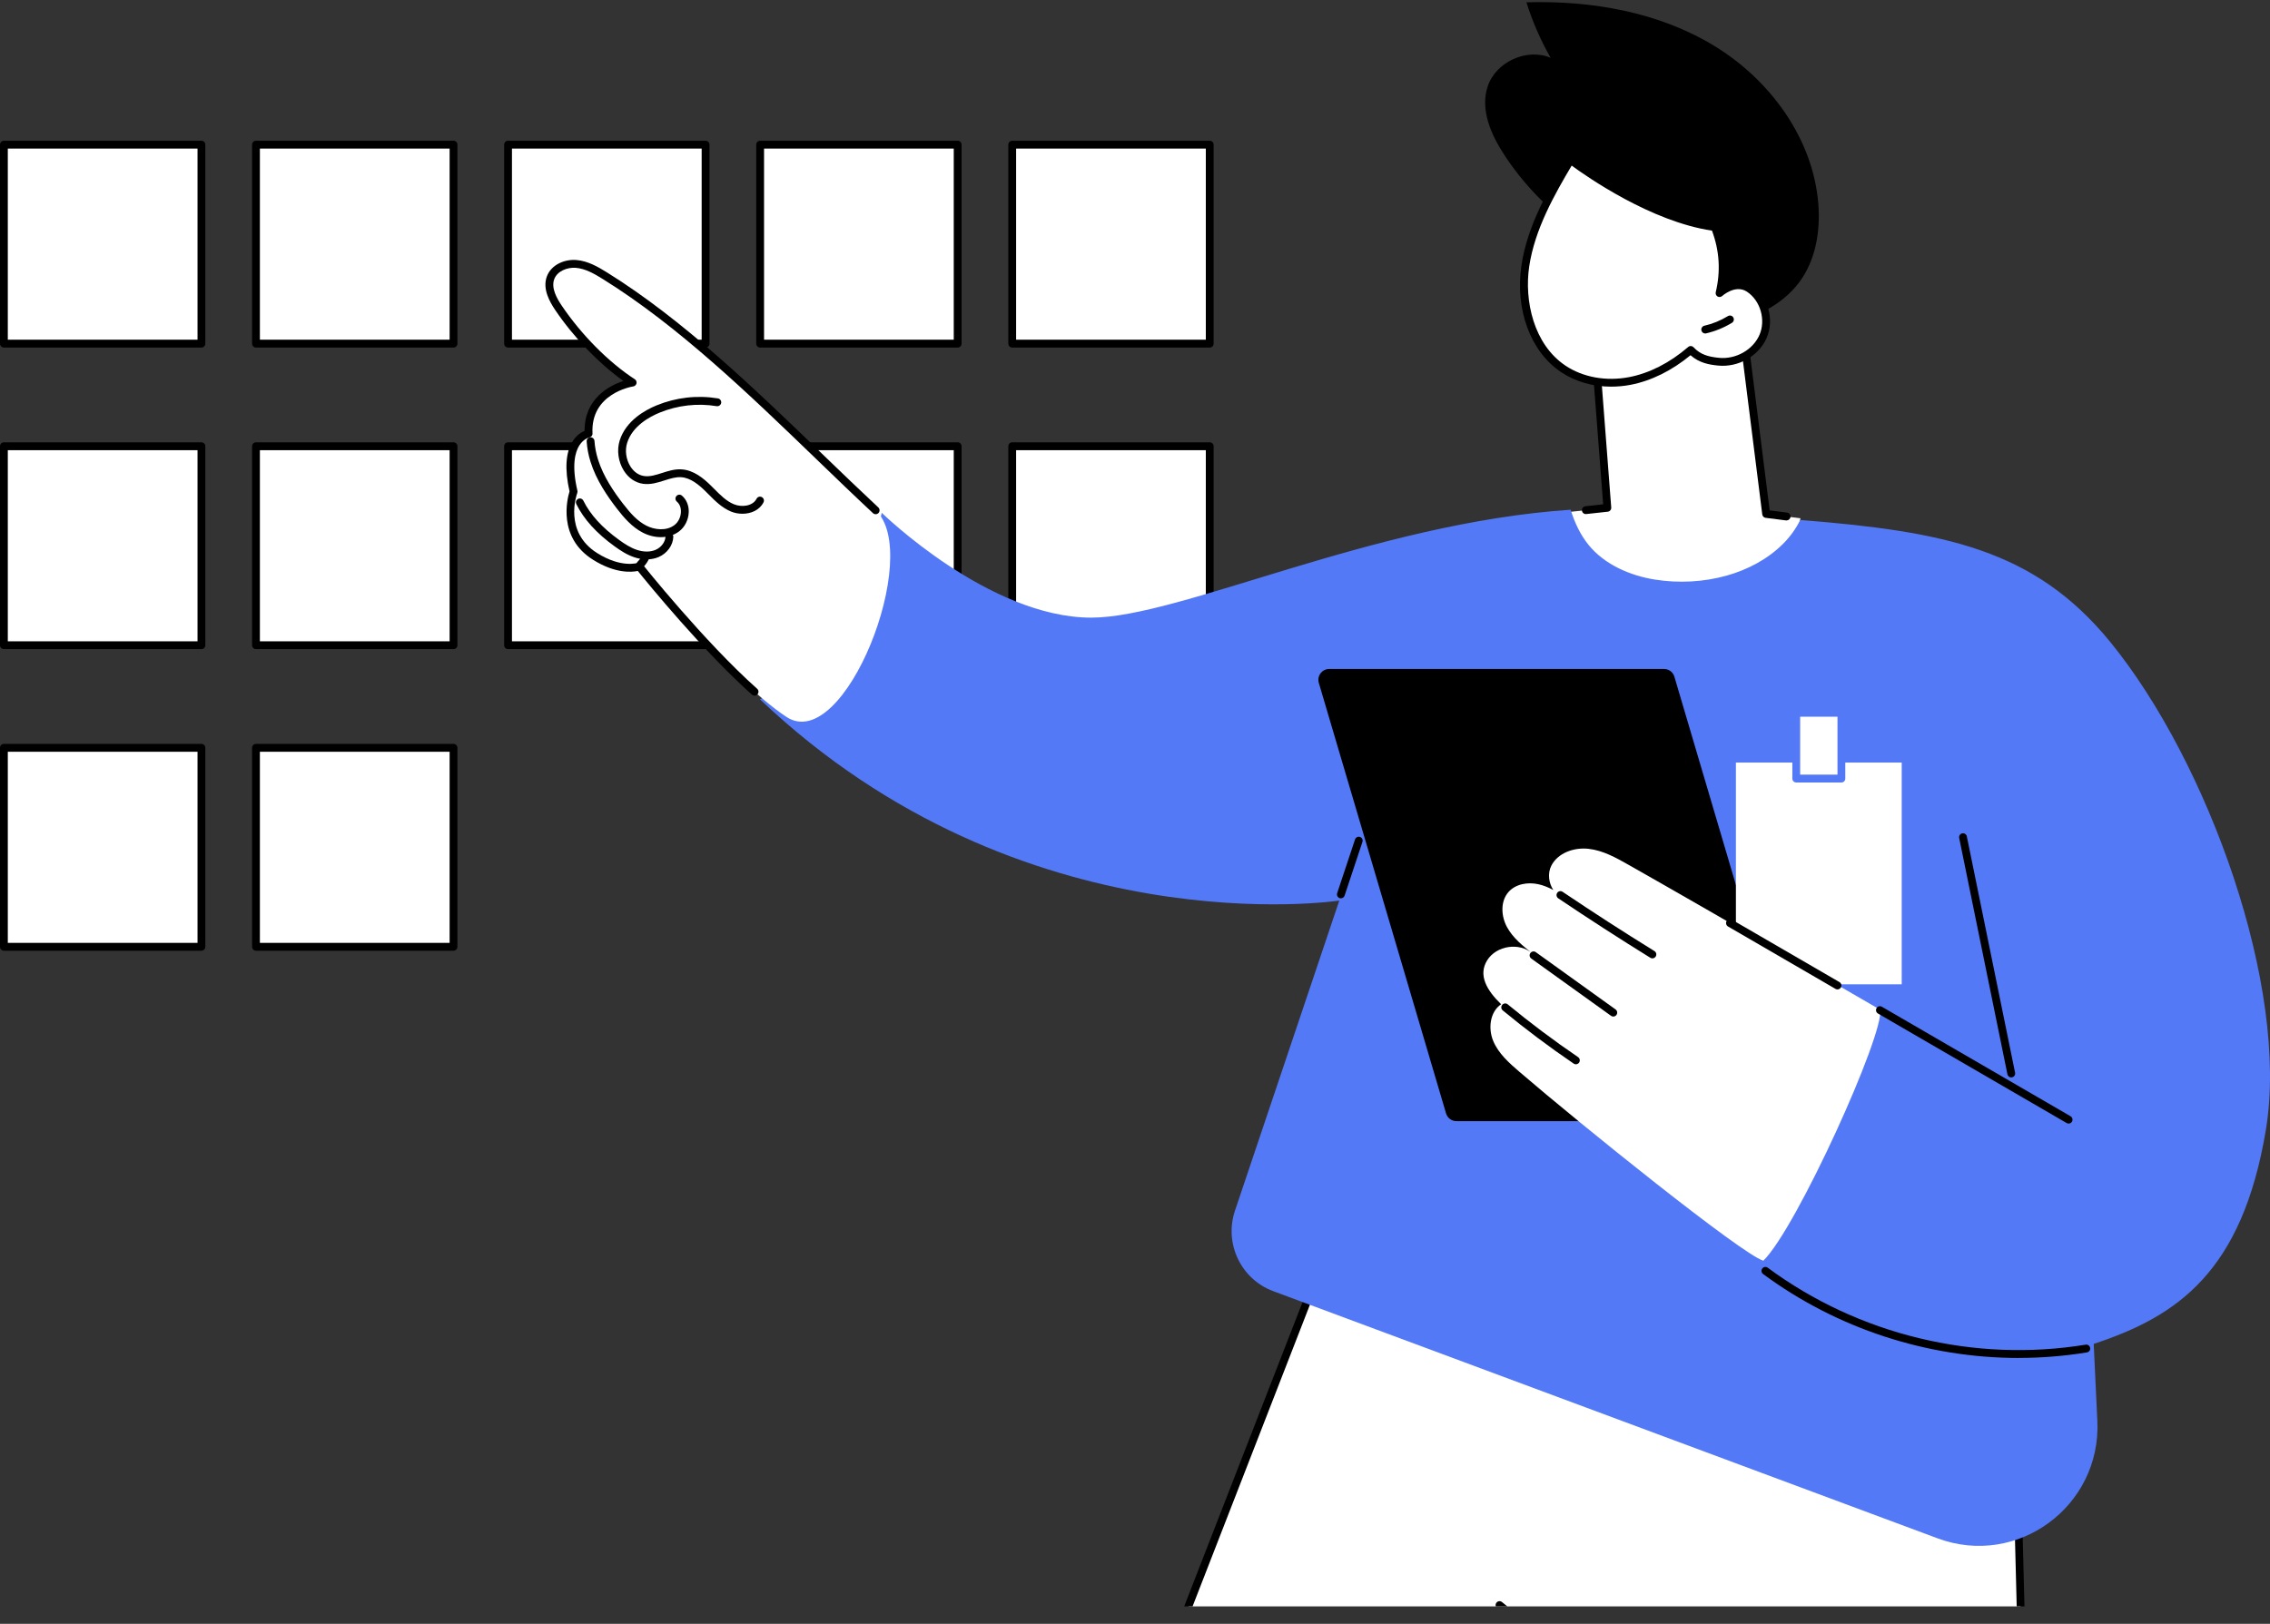 <svg width="116" height="83" viewBox="0 0 116 83" fill="none" xmlns="http://www.w3.org/2000/svg">
<rect x="0" y="0" width="116" height="83" fill="#333333" stroke="none"/>
<g clip-path="url(#clip0_6269_639)">
<path d="M10.293 7.394H0.2V17.564H10.293V7.394Z" fill="white"/>
<path d="M10.293 17.765H0.2C0.089 17.765 0 17.676 0 17.564V7.394C0 7.283 0.089 7.194 0.2 7.194H10.293C10.404 7.194 10.493 7.283 10.493 7.394V17.564C10.493 17.676 10.404 17.765 10.293 17.765ZM0.399 17.364H10.094V7.595H0.399V17.364Z" fill="black"/>
<path d="M23.175 7.394H13.082V17.564H23.175V7.394Z" fill="white"/>
<path d="M23.175 17.765H13.081C12.971 17.765 12.882 17.676 12.882 17.564V7.394C12.882 7.283 12.971 7.194 13.081 7.194H23.175C23.286 7.194 23.375 7.283 23.375 7.394V17.564C23.375 17.676 23.286 17.765 23.175 17.765ZM13.281 17.364H22.976V7.595H13.281V17.364Z" fill="black"/>
<path d="M36.056 7.394H25.962V17.564H36.056V7.394Z" fill="white"/>
<path d="M36.056 17.765H25.962C25.852 17.765 25.763 17.676 25.763 17.564V7.394C25.763 7.283 25.852 7.194 25.962 7.194H36.056C36.167 7.194 36.256 7.283 36.256 7.394V17.564C36.256 17.676 36.167 17.765 36.056 17.765ZM26.162 17.364H35.856V7.595H26.162V17.364Z" fill="black"/>
<path d="M48.938 7.394H38.844V17.564H48.938V7.394Z" fill="white"/>
<path d="M48.938 17.765H38.844C38.733 17.765 38.645 17.676 38.645 17.564V7.394C38.645 7.283 38.733 7.194 38.844 7.194H48.938C49.049 7.194 49.138 7.283 49.138 7.394V17.564C49.138 17.676 49.049 17.765 48.938 17.765ZM39.044 17.364H48.738V7.595H39.044V17.364Z" fill="black"/>
<path d="M61.819 7.394H51.725V17.564H61.819V7.394Z" fill="white"/>
<path d="M61.819 17.765H51.725C51.614 17.765 51.526 17.676 51.526 17.564V7.394C51.526 7.283 51.614 7.194 51.725 7.194H61.819C61.929 7.194 62.018 7.283 62.018 7.394V17.564C62.018 17.676 61.929 17.765 61.819 17.765ZM51.925 17.364H61.619V7.595H51.925V17.364Z" fill="black"/>
<path d="M10.293 22.809H0.2V32.979H10.293V22.809Z" fill="white"/>
<path d="M10.293 33.18H0.2C0.089 33.18 0 33.09 0 32.979V22.809C0 22.698 0.089 22.608 0.2 22.608H10.293C10.404 22.608 10.493 22.698 10.493 22.809V32.979C10.493 33.09 10.404 33.18 10.293 33.18ZM0.399 32.779H10.094V23.01H0.399V32.779Z" fill="black"/>
<path d="M23.175 22.809H13.082V32.979H23.175V22.809Z" fill="white"/>
<path d="M23.175 33.18H13.081C12.971 33.18 12.882 33.09 12.882 32.979V22.809C12.882 22.698 12.971 22.608 13.081 22.608H23.175C23.286 22.608 23.375 22.698 23.375 22.809V32.979C23.375 33.09 23.286 33.18 23.175 33.18ZM13.281 32.779H22.976V23.01H13.281V32.779Z" fill="black"/>
<path d="M36.056 22.809H25.962V32.979H36.056V22.809Z" fill="white"/>
<path d="M36.056 33.18H25.962C25.852 33.18 25.763 33.09 25.763 32.979V22.809C25.763 22.698 25.852 22.608 25.962 22.608H36.056C36.167 22.608 36.256 22.698 36.256 22.809V32.979C36.256 33.09 36.167 33.18 36.056 33.18ZM26.162 32.779H35.856V23.01H26.162V32.779Z" fill="black"/>
<path d="M48.938 22.809H38.844V32.979H48.938V22.809Z" fill="white"/>
<path d="M48.938 33.18H38.844C38.733 33.18 38.645 33.09 38.645 32.979V22.809C38.645 22.698 38.733 22.608 38.844 22.608H48.938C49.049 22.608 49.138 22.698 49.138 22.809V32.979C49.138 33.09 49.049 33.18 48.938 33.18ZM39.044 32.779H48.738V23.01H39.044V32.779Z" fill="black"/>
<path d="M61.819 22.809H51.725V32.979H61.819V22.809Z" fill="white"/>
<path d="M61.819 33.18H51.725C51.614 33.18 51.526 33.09 51.526 32.979V22.809C51.526 22.698 51.614 22.608 51.725 22.608H61.819C61.929 22.608 62.018 22.698 62.018 22.809V32.979C62.018 33.09 61.929 33.18 61.819 33.18ZM51.925 32.779H61.619V23.01H51.925V32.779Z" fill="black"/>
<path d="M10.293 38.223H0.2V48.393H10.293V38.223Z" fill="white"/>
<path d="M10.293 48.595H0.2C0.089 48.595 0 48.505 0 48.394V38.224C0 38.113 0.089 38.023 0.2 38.023H10.293C10.404 38.023 10.493 38.113 10.493 38.224V48.394C10.493 48.505 10.404 48.595 10.293 48.595ZM0.399 48.194H10.094V38.424H0.399V48.194Z" fill="black"/>
<path d="M23.175 38.223H13.082V48.393H23.175V38.223Z" fill="white"/>
<path d="M23.175 48.595H13.081C12.971 48.595 12.882 48.505 12.882 48.394V38.224C12.882 38.113 12.971 38.023 13.081 38.023H23.175C23.286 38.023 23.375 38.113 23.375 38.224V48.394C23.375 48.505 23.286 48.595 23.175 48.595ZM13.281 48.194H22.976V38.424H13.281V48.194Z" fill="black"/>
<path d="M49.528 110.907L69.181 60.373L84.506 53.615L102.86 66.641L103.99 110.907H49.528Z" fill="white"/>
<path d="M103.99 111.108H49.528C49.461 111.108 49.4 111.075 49.362 111.02C49.325 110.966 49.317 110.896 49.342 110.834L68.995 60.3C69.014 60.251 69.052 60.21 69.1 60.189L84.425 53.432C84.489 53.404 84.563 53.411 84.62 53.452L102.974 66.479C103.026 66.515 103.056 66.574 103.058 66.637L104.189 110.904C104.191 110.957 104.17 111.01 104.133 111.049C104.095 111.087 104.044 111.109 103.99 111.109V111.108ZM49.82 110.707H103.786L102.664 66.746L84.483 53.844L69.337 60.523L49.82 110.708V110.707Z" fill="black"/>
<path d="M76.347 111.108C76.339 111.108 76.332 111.108 76.324 111.107C76.215 111.094 76.136 110.994 76.15 110.885L79.103 85.884C79.208 84.971 78.844 84.082 78.128 83.507L76.502 82.2C76.416 82.13 76.403 82.005 76.472 81.918C76.541 81.832 76.666 81.818 76.752 81.887L78.378 83.194C79.201 83.856 79.62 84.879 79.499 85.931L76.546 110.932C76.534 111.034 76.448 111.109 76.348 111.109L76.347 111.108Z" fill="black"/>
<path d="M76.891 7.947C76.198 6.901 75.627 5.608 76.023 4.416C76.443 3.158 78.022 2.439 79.24 2.954C78.727 2.058 78.312 1.105 78.002 0.118C81.335 0.021 84.762 0.613 87.612 2.351C90.461 4.089 92.655 7.086 92.919 10.425C93.029 11.814 92.786 13.28 91.963 14.401C91.098 15.577 89.696 16.245 88.282 16.599C86.442 17.061 84.414 17.048 82.737 16.157C81.606 15.556 80.683 14.507 80.283 13.28C80.182 12.968 80.115 12.644 80.089 12.317C80.071 12.081 80.19 11.646 80.099 11.438C79.992 11.191 79.534 10.945 79.332 10.766C79.044 10.51 78.766 10.242 78.5 9.964C77.905 9.342 77.366 8.668 76.891 7.949V7.947Z" fill="black"/>
<path d="M79.967 8.132C79.915 8.132 79.864 8.112 79.825 8.072C79.087 7.325 78.542 6.396 78.247 5.387C78.216 5.281 78.277 5.169 78.382 5.138C78.49 5.108 78.599 5.168 78.63 5.274C78.907 6.22 79.418 7.091 80.108 7.791C80.185 7.869 80.185 7.997 80.107 8.074C80.068 8.113 80.017 8.133 79.967 8.133V8.132Z" fill="black"/>
<path d="M80.273 26.16L82.138 25.956L81.646 19.562C81.646 19.562 83.195 11.77 89.16 17.589L90.253 26.27L92.007 26.491C92.007 26.491 91.295 30.54 86.289 30.529C82.035 30.52 80.199 29.078 80.273 26.16V26.16Z" fill="white"/>
<path d="M91.296 26.602C91.288 26.602 91.28 26.603 91.271 26.601L90.227 26.469C90.136 26.458 90.066 26.386 90.054 26.294L88.97 17.684C87.237 16.009 85.736 15.355 84.51 15.737C82.605 16.331 81.914 19.268 81.847 19.575L82.336 25.94C82.344 26.048 82.266 26.143 82.159 26.155L81.06 26.275C80.948 26.287 80.852 26.208 80.84 26.098C80.829 25.987 80.907 25.889 81.017 25.876L81.924 25.777L81.447 19.577C81.446 19.559 81.447 19.541 81.451 19.522C81.479 19.381 82.165 16.049 84.391 15.354C85.781 14.92 87.433 15.623 89.3 17.444C89.333 17.476 89.353 17.518 89.359 17.563L90.432 26.088L91.322 26.201C91.43 26.214 91.508 26.314 91.495 26.425C91.482 26.526 91.396 26.6 91.297 26.6L91.296 26.602Z" fill="black"/>
<path d="M86.398 17.888C85.505 18.657 84.441 19.253 83.284 19.474C82.127 19.695 80.875 19.515 79.894 18.861C78.253 17.767 77.657 15.546 77.947 13.589C78.237 11.632 79.249 9.869 80.257 8.168C80.257 8.168 84.1 11.128 87.631 11.605C88.08 12.756 88.132 13.879 87.872 14.979C87.872 14.979 88.656 14.264 89.376 14.736C90.155 15.247 90.468 16.347 90.093 17.201C89.718 18.055 88.746 18.58 87.82 18.488C87.298 18.436 86.819 18.334 86.398 17.888Z" fill="white"/>
<path d="M82.337 19.764C81.404 19.764 80.507 19.51 79.783 19.027C78.211 17.979 77.413 15.833 77.749 13.559C78.056 11.489 79.181 9.591 80.085 8.065C80.115 8.016 80.163 7.982 80.22 7.97C80.276 7.959 80.334 7.973 80.379 8.008C80.417 8.037 84.222 10.941 87.657 11.406C87.729 11.416 87.789 11.463 87.816 11.531C88.2 12.517 88.316 13.529 88.159 14.548C88.498 14.377 88.997 14.248 89.484 14.568C90.347 15.133 90.694 16.325 90.274 17.281C89.872 18.198 88.833 18.788 87.8 18.686C87.352 18.642 86.843 18.559 86.388 18.157C85.43 18.948 84.373 19.469 83.321 19.67C82.993 19.733 82.662 19.763 82.337 19.763V19.764ZM80.316 8.462C79.451 9.923 78.428 11.711 78.145 13.619C77.887 15.356 78.362 17.599 80.005 18.694C80.895 19.287 82.077 19.5 83.246 19.277C84.282 19.08 85.327 18.547 86.268 17.737C86.349 17.666 86.469 17.673 86.543 17.751C86.897 18.128 87.301 18.236 87.839 18.29C88.705 18.376 89.575 17.884 89.91 17.121C90.247 16.353 89.959 15.36 89.266 14.906C88.682 14.523 88.013 15.123 88.005 15.13C87.941 15.189 87.845 15.198 87.769 15.155C87.694 15.11 87.657 15.021 87.677 14.936C87.932 13.859 87.869 12.828 87.485 11.789C84.37 11.323 81.114 9.05 80.315 8.464L80.316 8.462Z" fill="black"/>
<path d="M87.138 17.046C87.047 17.046 86.965 16.983 86.944 16.891C86.919 16.783 86.986 16.676 87.093 16.65C87.52 16.552 87.925 16.385 88.299 16.157C88.394 16.1 88.516 16.13 88.573 16.224C88.63 16.319 88.6 16.442 88.506 16.5C88.096 16.75 87.65 16.932 87.182 17.041C87.167 17.045 87.151 17.047 87.137 17.047L87.138 17.046Z" fill="black"/>
<path d="M68.441 46.032C68.441 46.032 52.268 48.503 38.837 35.746C42.043 33.903 44.012 30.6 45.059 26.212C45.059 26.212 50.532 31.567 55.759 31.57C60.295 31.573 70.104 26.738 80.261 26.054C80.462 26.699 80.75 27.323 81.175 27.849C81.997 28.864 83.31 29.424 84.57 29.625C85.781 29.818 87.053 29.753 88.234 29.422C89.296 29.125 90.332 28.584 91.117 27.797C91.478 27.436 91.773 27.025 91.996 26.578C99.337 27.165 103.959 28.058 107.838 32.815C112.836 38.945 117.001 50.477 115.788 57.757C114.574 65.037 111.243 67.29 106.991 68.692L107.177 72.63C107.383 76.992 103.089 80.149 99.014 78.631L65.062 65.996C63.411 65.381 62.546 63.558 63.109 61.882L68.44 46.032H68.441Z" fill="#5479F7"/>
<path d="M68.521 45.917C68.5 45.917 68.478 45.913 68.457 45.907C68.353 45.872 68.297 45.758 68.331 45.653L69.245 42.906C69.28 42.801 69.393 42.744 69.497 42.779C69.602 42.814 69.658 42.928 69.623 43.033L68.71 45.78C68.682 45.864 68.605 45.917 68.52 45.917H68.521Z" fill="black"/>
<path d="M44.746 26.085C40.243 21.953 36.104 17.327 30.92 14.1C30.463 13.816 29.979 13.537 29.444 13.491C28.908 13.445 28.31 13.704 28.129 14.211C27.946 14.725 28.232 15.281 28.537 15.733C29.495 17.154 30.895 18.623 32.33 19.554C32.33 19.554 29.955 19.92 30.078 22.165C30.078 22.165 28.677 22.415 29.311 25.129C29.311 25.129 28.517 27.253 30.41 28.442C31.771 29.297 32.667 28.957 32.667 28.957C32.667 28.957 37.219 34.68 40.185 36.642C43.151 38.603 47.172 28.308 44.747 26.084L44.746 26.085Z" fill="white"/>
<path d="M38.559 35.558C38.512 35.558 38.465 35.541 38.427 35.508C35.933 33.283 33.105 29.82 32.593 29.184C32.269 29.251 31.432 29.32 30.304 28.611C28.481 27.467 28.989 25.491 29.104 25.119C28.846 23.976 28.904 23.106 29.279 22.533C29.475 22.233 29.716 22.088 29.874 22.021C29.861 20.365 31.152 19.707 31.855 19.471C30.595 18.572 29.316 17.244 28.371 15.845C28.08 15.412 27.718 14.765 27.941 14.142C28.164 13.517 28.874 13.239 29.461 13.291C30.036 13.339 30.549 13.632 31.025 13.929C34.902 16.341 38.51 19.821 42.001 23.187C42.997 24.148 43.939 25.056 44.883 25.936C44.964 26.012 44.968 26.139 44.894 26.22C44.819 26.301 44.693 26.305 44.612 26.231C43.665 25.348 42.723 24.439 41.725 23.476C38.25 20.125 34.657 16.659 30.816 14.27C30.364 13.988 29.916 13.732 29.429 13.69C29.006 13.653 28.472 13.848 28.319 14.278C28.157 14.73 28.461 15.26 28.704 15.62C29.711 17.113 31.108 18.521 32.44 19.385C32.508 19.429 32.543 19.513 32.527 19.594C32.509 19.675 32.444 19.737 32.362 19.751C32.273 19.765 30.169 20.119 30.278 22.153C30.284 22.254 30.213 22.343 30.114 22.361C30.105 22.363 29.825 22.424 29.606 22.766C29.392 23.102 29.201 23.776 29.506 25.082C29.515 25.12 29.513 25.162 29.499 25.198C29.469 25.278 28.789 27.186 30.516 28.271C31.764 29.055 32.591 28.771 32.598 28.768C32.68 28.739 32.77 28.764 32.823 28.831C32.854 28.87 35.976 32.784 38.693 35.207C38.775 35.281 38.782 35.407 38.709 35.49C38.669 35.535 38.615 35.558 38.559 35.558Z" fill="black"/>
<path d="M33.77 27.456C33.463 27.456 33.143 27.378 32.842 27.222C32.294 26.939 31.88 26.459 31.514 25.984C31.048 25.376 30.474 24.556 30.175 23.598C30.068 23.255 30.002 22.907 29.98 22.564C29.973 22.454 30.056 22.358 30.166 22.351C30.275 22.347 30.371 22.427 30.378 22.537C30.399 22.849 30.459 23.165 30.556 23.477C30.836 24.375 31.384 25.158 31.831 25.738C32.221 26.246 32.573 26.633 33.025 26.866C33.438 27.08 34.045 27.157 34.463 26.84C34.661 26.692 34.789 26.432 34.797 26.162C34.8 26.036 34.778 25.8 34.588 25.639C34.504 25.568 34.493 25.441 34.565 25.357C34.635 25.272 34.761 25.261 34.846 25.333C35.078 25.53 35.206 25.836 35.196 26.174C35.185 26.563 34.995 26.942 34.703 27.162C34.444 27.357 34.116 27.456 33.772 27.456H33.77Z" fill="black"/>
<path d="M37.939 26.26C37.736 26.26 37.531 26.221 37.352 26.146C36.892 25.955 36.543 25.605 36.208 25.267C36.153 25.213 36.1 25.158 36.044 25.104C35.723 24.788 35.292 24.421 34.804 24.391C34.53 24.375 34.25 24.463 33.955 24.557C33.608 24.668 33.252 24.781 32.867 24.73C32.469 24.676 32.118 24.438 31.88 24.059C31.592 23.604 31.511 23.011 31.667 22.515C31.988 21.493 32.988 20.951 33.556 20.719C34.548 20.313 35.631 20.19 36.688 20.364C36.797 20.383 36.871 20.486 36.854 20.595C36.835 20.704 36.732 20.777 36.624 20.761C35.64 20.599 34.63 20.714 33.706 21.092C33.203 21.298 32.319 21.772 32.048 22.637C31.926 23.024 31.991 23.487 32.217 23.845C32.392 24.122 32.642 24.296 32.921 24.333C33.216 24.374 33.517 24.277 33.835 24.175C34.152 24.074 34.478 23.969 34.828 23.991C35.449 24.029 35.953 24.452 36.325 24.818C36.38 24.873 36.435 24.928 36.491 24.984C36.814 25.308 37.118 25.616 37.504 25.775C37.909 25.942 38.47 25.869 38.661 25.494C38.711 25.396 38.831 25.357 38.929 25.408C39.028 25.458 39.066 25.579 39.016 25.677C38.811 26.079 38.375 26.26 37.939 26.26Z" fill="black"/>
<path d="M33.049 28.592C32.85 28.592 32.642 28.559 32.434 28.491C32.041 28.364 31.696 28.134 31.41 27.928C30.479 27.254 29.838 26.547 29.452 25.768C29.403 25.668 29.443 25.548 29.542 25.499C29.64 25.449 29.76 25.49 29.809 25.589C30.166 26.309 30.766 26.968 31.643 27.602C31.903 27.791 32.216 27.999 32.557 28.11C32.899 28.221 33.234 28.22 33.503 28.104C33.79 27.98 33.997 27.703 34.007 27.429C34.011 27.318 34.101 27.231 34.214 27.236C34.324 27.241 34.41 27.334 34.407 27.444C34.39 27.873 34.091 28.286 33.661 28.471C33.475 28.551 33.266 28.592 33.048 28.592H33.049Z" fill="black"/>
<path d="M32.724 29.054C32.673 29.054 32.621 29.035 32.582 28.996C32.504 28.918 32.504 28.791 32.582 28.713C32.679 28.615 32.759 28.497 32.814 28.37C32.858 28.269 32.975 28.221 33.077 28.266C33.177 28.31 33.224 28.428 33.18 28.529C33.105 28.704 32.998 28.861 32.864 28.996C32.825 29.035 32.774 29.054 32.723 29.054H32.724Z" fill="black"/>
<path d="M67.924 34.194H85.035C85.279 34.194 85.495 34.355 85.564 34.591L92.065 56.594C92.17 56.949 91.904 57.306 91.535 57.306H74.424C74.18 57.306 73.964 57.145 73.895 56.91L67.394 34.907C67.289 34.551 67.554 34.194 67.923 34.194H67.924Z" fill="black"/>
<path d="M88.707 50.312H97.18V38.978H88.707V50.312Z" fill="white"/>
<path d="M91.79 39.795H94.097V36.432H91.79V39.795Z" fill="white"/>
<path d="M94.098 39.997H91.79C91.68 39.997 91.591 39.907 91.591 39.796V36.433C91.591 36.322 91.68 36.232 91.79 36.232H94.098C94.209 36.232 94.297 36.322 94.297 36.433V39.796C94.297 39.907 94.209 39.997 94.098 39.997ZM91.99 39.596H93.898V36.633H91.99V39.596Z" fill="#5479F7"/>
<path d="M76.71 51.331C75.975 50.619 75.526 49.845 75.995 49.088C76.464 48.329 77.646 48.153 78.314 48.74C77.819 48.348 77.309 47.941 77.008 47.384C76.707 46.827 76.666 46.077 77.081 45.6C77.447 45.181 78.073 45.076 78.615 45.197C78.882 45.257 79.134 45.362 79.376 45.491C79.141 45.136 79.077 44.636 79.275 44.248C79.615 43.586 80.445 43.303 81.181 43.387C81.918 43.47 82.586 43.845 83.231 44.21C87.548 46.652 96.079 51.611 96.079 51.611C96.303 52.846 91.809 62.78 90.108 64.44C89.007 64.108 80.76 57.469 77.634 54.776C77.109 54.325 76.571 53.846 76.305 53.207C76.039 52.567 76.137 51.717 76.711 51.331H76.71Z" fill="white"/>
<path d="M84.44 48.986C84.404 48.986 84.368 48.976 84.335 48.956C82.752 47.977 81.169 46.954 79.629 45.917C79.537 45.855 79.513 45.731 79.575 45.639C79.635 45.547 79.76 45.522 79.851 45.584C81.386 46.618 82.966 47.638 84.545 48.614C84.638 48.672 84.668 48.795 84.61 48.89C84.573 48.951 84.507 48.986 84.44 48.986Z" fill="black"/>
<path d="M82.441 51.96C82.401 51.96 82.36 51.948 82.325 51.922L78.25 48.996C78.16 48.931 78.139 48.806 78.204 48.716C78.268 48.626 78.392 48.605 78.482 48.669L82.557 51.596C82.647 51.661 82.668 51.786 82.603 51.876C82.564 51.931 82.502 51.96 82.441 51.96Z" fill="black"/>
<path d="M80.529 54.401C80.491 54.401 80.452 54.39 80.418 54.366C79.174 53.521 77.954 52.605 76.791 51.645C76.706 51.575 76.694 51.448 76.764 51.363C76.834 51.278 76.96 51.264 77.045 51.335C78.198 52.287 79.409 53.195 80.642 54.033C80.733 54.095 80.757 54.22 80.695 54.311C80.656 54.369 80.594 54.4 80.53 54.4L80.529 54.401Z" fill="black"/>
<path d="M103.159 69.411C98.497 69.411 93.879 67.917 90.097 65.121C90.008 65.056 89.989 64.93 90.054 64.841C90.119 64.751 90.245 64.732 90.333 64.798C94.973 68.228 100.895 69.661 106.58 68.732C106.689 68.713 106.792 68.788 106.809 68.898C106.827 69.007 106.753 69.11 106.644 69.127C105.488 69.316 104.321 69.409 103.159 69.409V69.411Z" fill="black"/>
<path d="M93.899 50.573C93.865 50.573 93.831 50.565 93.799 50.547L88.304 47.357C88.209 47.301 88.176 47.179 88.23 47.083C88.286 46.987 88.407 46.953 88.503 47.009L93.999 50.199C94.094 50.254 94.127 50.377 94.072 50.472C94.035 50.537 93.968 50.572 93.899 50.572V50.573Z" fill="black"/>
<path d="M105.709 57.43C105.676 57.43 105.641 57.422 105.61 57.404L95.967 51.806C95.871 51.75 95.839 51.628 95.893 51.531C95.949 51.435 96.07 51.403 96.165 51.458L105.808 57.056C105.904 57.111 105.936 57.233 105.882 57.33C105.845 57.395 105.777 57.43 105.708 57.43H105.709Z" fill="black"/>
<path d="M102.777 55.072C102.684 55.072 102.601 55.006 102.582 54.911L100.117 42.833C100.095 42.725 100.164 42.619 100.272 42.596C100.381 42.575 100.485 42.644 100.508 42.752L102.973 54.83C102.995 54.938 102.926 55.044 102.818 55.067C102.804 55.07 102.791 55.072 102.778 55.072H102.777Z" fill="black"/>
</g>
<defs>
<clipPath id="clip0_6269_639">
<rect width="116" height="82" fill="white" transform="translate(0 0.108)"/>
</clipPath>
</defs>
</svg>
